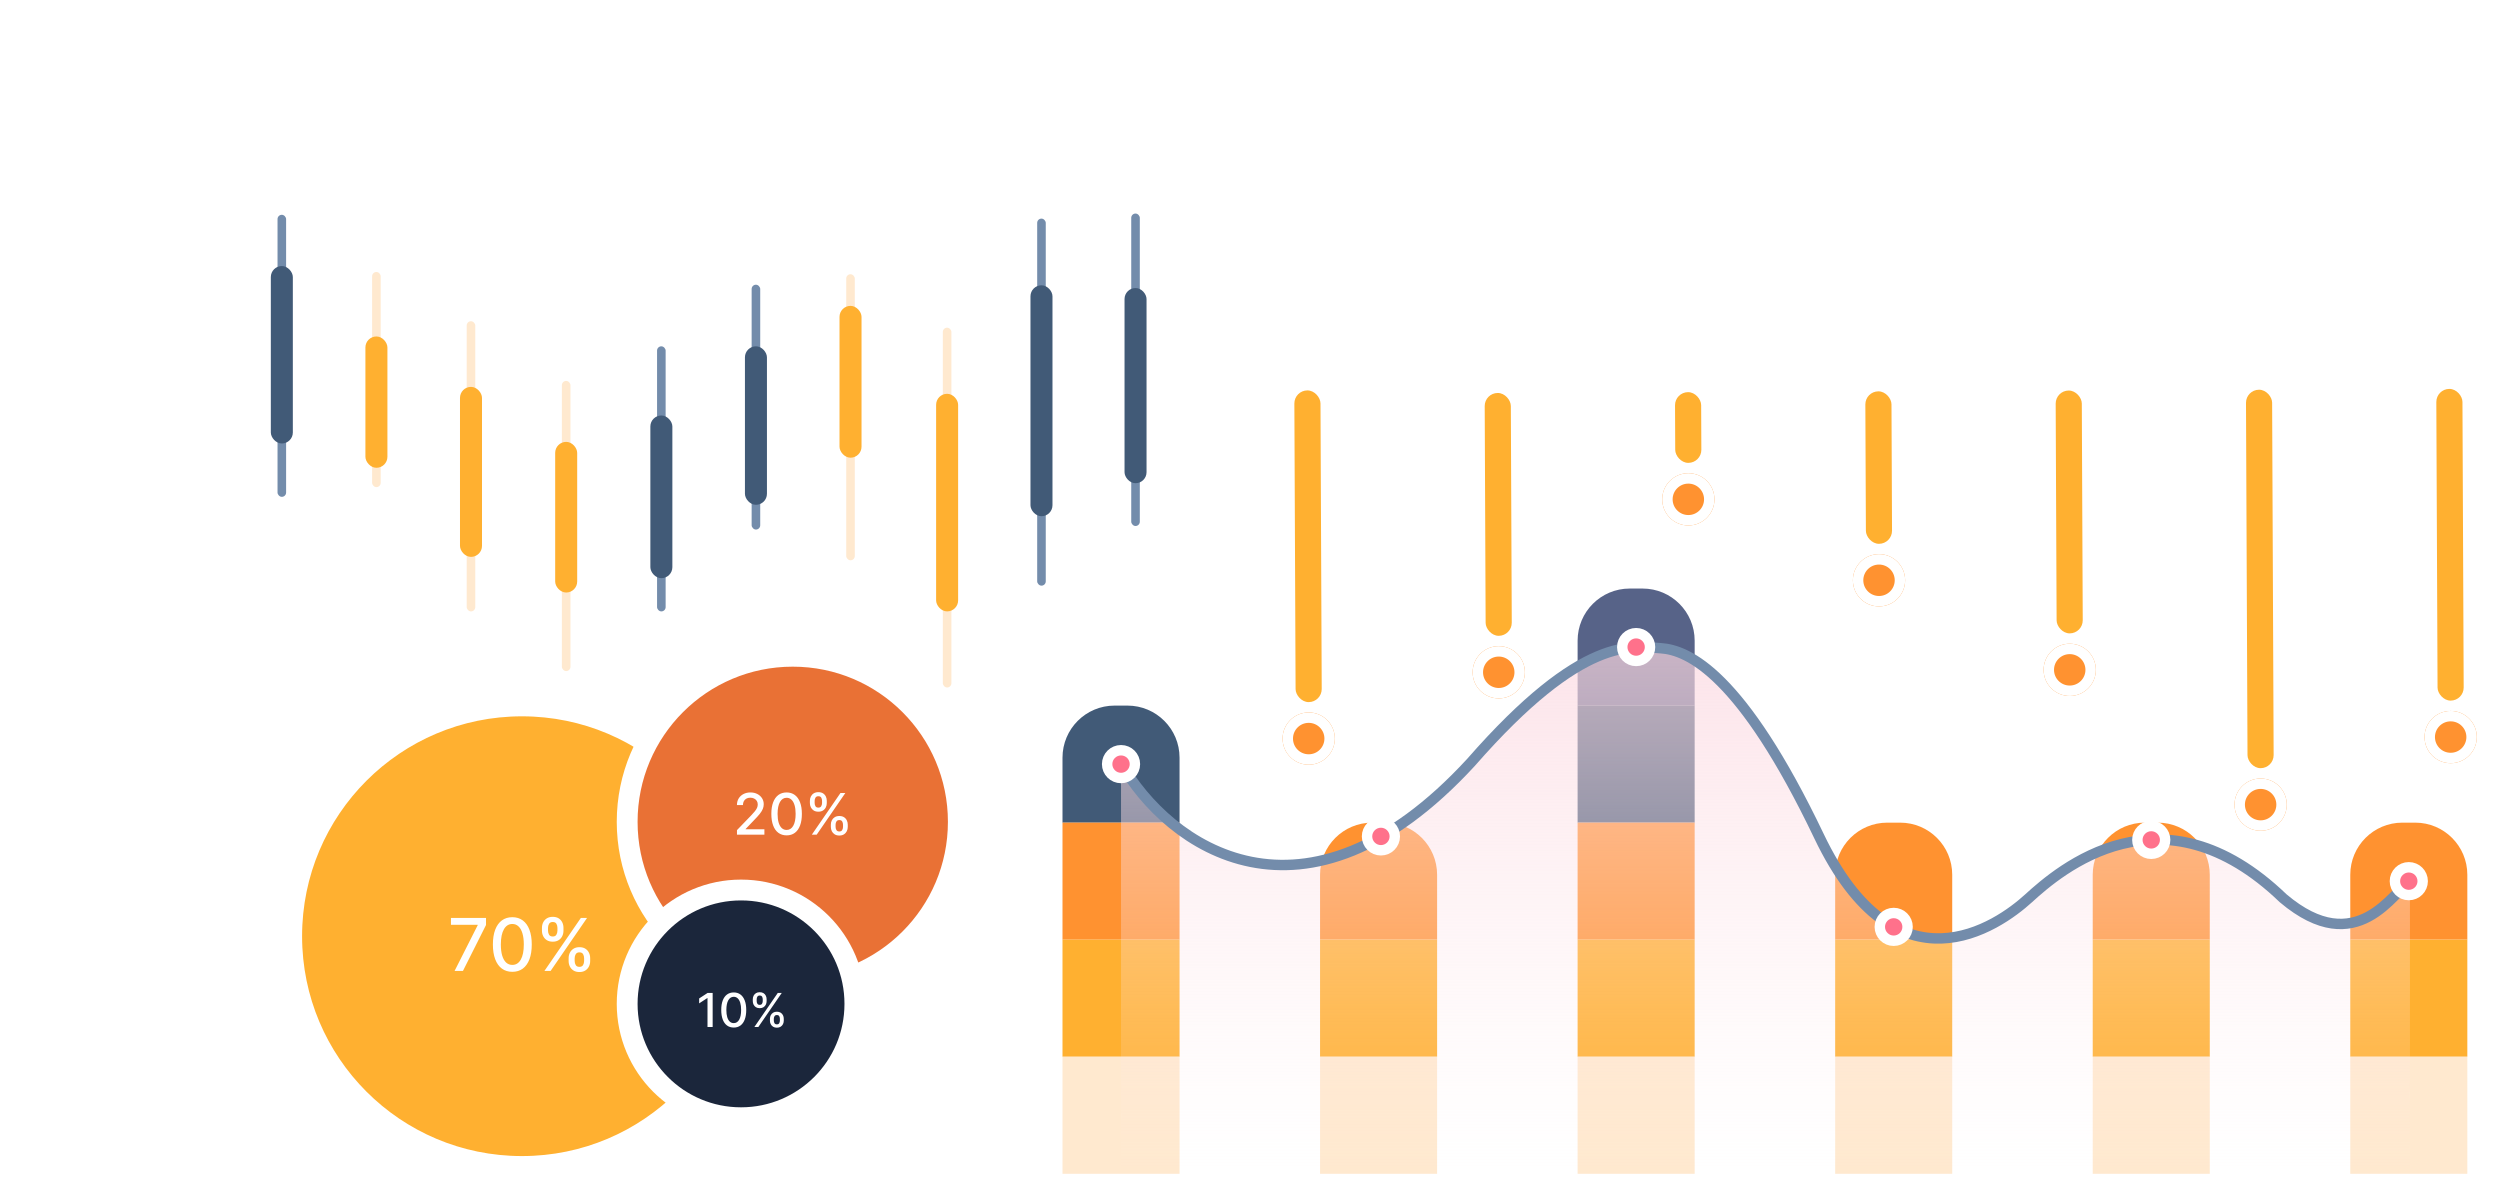 <svg width="480" height="230" viewBox="0 0 480 230" fill="none" xmlns="http://www.w3.org/2000/svg">
<g clip-path="url(#clip0_2138_1925)">
<path d="M552 32H48C39.163 32 32 39.163 32 48V274C32 282.837 39.163 290 48 290H552C560.837 290 568 282.837 568 274V48C568 39.163 560.837 32 552 32Z" fill="white"/>
<rect x="53.286" y="41.241" width="1.647" height="54.152" rx="0.824" fill="#738CAB"/>
<rect x="52" y="51.08" width="4.225" height="34.07" rx="2.113" fill="#415A77"/>
<rect x="199.139" y="41.972" width="1.647" height="70.474" rx="0.824" fill="#738CAB"/>
<rect x="197.851" y="54.777" width="4.225" height="44.339" rx="2.113" fill="#415A77"/>
<rect x="217.197" y="41" width="1.647" height="59.991" rx="0.824" fill="#738CAB"/>
<rect x="215.911" y="55.303" width="4.225" height="37.473" rx="2.113" fill="#415A77"/>
<rect x="126.155" y="66.492" width="1.647" height="50.898" rx="0.824" fill="#738CAB"/>
<rect x="124.869" y="79.774" width="4.225" height="31.237" rx="2.113" fill="#415A77"/>
<rect x="144.315" y="54.664" width="1.647" height="47.011" rx="0.824" fill="#738CAB"/>
<rect x="143.028" y="66.493" width="4.225" height="30.427" rx="2.113" fill="#415A77"/>
<rect x="71.446" y="52.221" width="1.647" height="41.308" rx="0.824" fill="#FFE9CF"/>
<rect x="70.159" y="64.602" width="4.225" height="25.213" rx="2.113" fill="#FFB030"/>
<rect x="89.606" y="61.675" width="1.647" height="55.715" rx="0.824" fill="#FFE9CF"/>
<rect x="88.319" y="74.281" width="4.225" height="32.641" rx="2.113" fill="#FFB030"/>
<rect x="181.022" y="62.914" width="1.647" height="69.086" rx="0.824" fill="#FFE9CF"/>
<rect x="179.735" y="75.609" width="4.225" height="41.781" rx="2.113" fill="#FFB030"/>
<rect x="107.88" y="73.133" width="1.647" height="55.715" rx="0.824" fill="#FFE9CF"/>
<rect x="106.594" y="84.839" width="4.225" height="28.927" rx="2.113" fill="#FFB030"/>
<rect x="162.475" y="52.651" width="1.647" height="54.924" rx="0.824" fill="#FFE9CF"/>
<rect x="161.188" y="58.726" width="4.225" height="29.152" rx="2.113" fill="#FFB030"/>
<path d="M100.216 135.533C124.635 135.534 144.432 155.33 144.432 179.749C144.432 204.169 124.635 223.965 100.216 223.965C75.796 223.965 56 204.169 56 179.749C56 155.33 75.796 135.533 100.216 135.533Z" fill="#FFB030" stroke="white" stroke-width="4"/>
<path d="M152.208 126C169.766 126 184 140.234 184 157.792C184 175.35 169.766 189.585 152.208 189.585C134.649 189.585 120.416 175.35 120.416 157.792C120.416 140.234 134.649 126 152.208 126Z" fill="#E97135" stroke="white" stroke-width="4"/>
<path d="M142.277 170.882C154.351 170.882 164.138 180.67 164.138 192.743C164.138 204.817 154.351 214.605 142.277 214.605C130.203 214.605 120.416 204.817 120.416 192.743C120.416 180.67 130.203 170.882 142.277 170.882Z" fill="#1B263B" stroke="white" stroke-width="4"/>
<path d="M136.83 190.637V197.182H135.839V191.628H135.801L134.235 192.65V191.704L135.868 190.637H136.83ZM140.88 197.291C140.375 197.289 139.943 197.156 139.585 196.892C139.227 196.627 138.953 196.243 138.764 195.738C138.574 195.233 138.479 194.624 138.479 193.913C138.479 193.203 138.574 192.597 138.764 192.094C138.956 191.591 139.23 191.208 139.588 190.944C139.948 190.68 140.379 190.547 140.88 190.547C141.38 190.547 141.81 190.681 142.168 190.947C142.525 191.211 142.799 191.595 142.989 192.098C143.181 192.598 143.277 193.203 143.277 193.913C143.277 194.627 143.182 195.236 142.992 195.741C142.802 196.244 142.529 196.628 142.171 196.895C141.813 197.159 141.382 197.291 140.88 197.291ZM140.88 196.438C141.323 196.438 141.669 196.221 141.918 195.789C142.17 195.356 142.295 194.731 142.295 193.913C142.295 193.37 142.238 192.91 142.123 192.535C142.01 192.158 141.847 191.873 141.634 191.679C141.423 191.483 141.171 191.385 140.88 191.385C140.438 191.385 140.092 191.602 139.841 192.037C139.589 192.471 139.463 193.097 139.46 193.913C139.46 194.458 139.517 194.92 139.63 195.297C139.745 195.672 139.908 195.956 140.119 196.15C140.33 196.342 140.583 196.438 140.88 196.438ZM147.827 195.955V195.61C147.827 195.363 147.878 195.137 147.98 194.932C148.085 194.726 148.236 194.561 148.434 194.437C148.634 194.311 148.876 194.248 149.16 194.248C149.449 194.248 149.692 194.31 149.888 194.434C150.084 194.557 150.232 194.723 150.333 194.929C150.435 195.136 150.486 195.363 150.486 195.61V195.955C150.486 196.202 150.435 196.429 150.333 196.636C150.23 196.84 150.08 197.006 149.882 197.131C149.686 197.255 149.445 197.317 149.16 197.317C148.872 197.317 148.629 197.255 148.431 197.131C148.233 197.006 148.083 196.84 147.98 196.636C147.878 196.429 147.827 196.202 147.827 195.955ZM148.572 195.61V195.955C148.572 196.138 148.615 196.305 148.703 196.454C148.79 196.603 148.942 196.677 149.16 196.677C149.375 196.677 149.525 196.603 149.61 196.454C149.695 196.305 149.738 196.138 149.738 195.955V195.61C149.738 195.427 149.697 195.26 149.613 195.111C149.532 194.962 149.381 194.888 149.16 194.888C148.947 194.888 148.795 194.962 148.706 195.111C148.616 195.26 148.572 195.427 148.572 195.61ZM144.535 192.209V191.864C144.535 191.617 144.586 191.39 144.688 191.183C144.793 190.977 144.944 190.812 145.142 190.688C145.342 190.564 145.584 190.503 145.868 190.503C146.157 190.503 146.4 190.564 146.596 190.688C146.792 190.812 146.941 190.977 147.041 191.183C147.141 191.39 147.191 191.617 147.191 191.864V192.209C147.191 192.457 147.14 192.683 147.037 192.89C146.937 193.095 146.788 193.26 146.59 193.385C146.394 193.509 146.153 193.571 145.868 193.571C145.578 193.571 145.334 193.509 145.136 193.385C144.94 193.26 144.791 193.095 144.688 192.89C144.586 192.683 144.535 192.457 144.535 192.209ZM145.283 191.864V192.209C145.283 192.393 145.325 192.559 145.411 192.708C145.498 192.857 145.65 192.932 145.868 192.932C146.081 192.932 146.23 192.857 146.315 192.708C146.403 192.559 146.446 192.393 146.446 192.209V191.864C146.446 191.681 146.405 191.515 146.322 191.366C146.238 191.216 146.087 191.142 145.868 191.142C145.655 191.142 145.503 191.216 145.414 191.366C145.327 191.515 145.283 191.681 145.283 191.864ZM144.839 197.182L149.339 190.637H150.102L145.602 197.182H144.839Z" fill="white"/>
<path d="M141.499 160.259V159.384L144.206 156.579C144.495 156.274 144.734 156.007 144.921 155.778C145.111 155.547 145.253 155.326 145.347 155.118C145.441 154.91 145.488 154.688 145.488 154.454C145.488 154.188 145.425 153.959 145.3 153.767C145.175 153.571 145.004 153.422 144.788 153.317C144.572 153.211 144.329 153.157 144.058 153.157C143.771 153.157 143.521 153.216 143.308 153.333C143.094 153.45 142.93 153.616 142.816 153.829C142.701 154.043 142.644 154.293 142.644 154.579H141.491C141.491 154.092 141.603 153.666 141.827 153.302C142.051 152.937 142.359 152.655 142.749 152.454C143.14 152.251 143.584 152.149 144.081 152.149C144.584 152.149 145.027 152.25 145.409 152.45C145.795 152.648 146.096 152.919 146.312 153.263C146.528 153.604 146.636 153.989 146.636 154.419C146.636 154.716 146.58 155.006 146.468 155.29C146.359 155.574 146.167 155.89 145.894 156.239C145.62 156.586 145.24 157.006 144.753 157.501L143.163 159.165V159.224H146.765V160.259H141.499ZM151.031 160.392C150.413 160.389 149.886 160.226 149.448 159.903C149.011 159.58 148.676 159.11 148.445 158.493C148.213 157.876 148.097 157.132 148.097 156.263C148.097 155.396 148.213 154.655 148.445 154.04C148.679 153.425 149.015 152.957 149.452 152.634C149.892 152.311 150.419 152.149 151.031 152.149C151.642 152.149 152.167 152.312 152.605 152.638C153.042 152.961 153.377 153.429 153.609 154.044C153.843 154.656 153.96 155.396 153.96 156.263C153.96 157.135 153.844 157.88 153.613 158.497C153.381 159.112 153.046 159.582 152.609 159.907C152.171 160.23 151.645 160.392 151.031 160.392ZM151.031 159.349C151.572 159.349 151.995 159.084 152.3 158.556C152.607 158.027 152.761 157.263 152.761 156.263C152.761 155.599 152.691 155.037 152.55 154.579C152.412 154.118 152.213 153.769 151.952 153.532C151.695 153.293 151.387 153.173 151.031 153.173C150.491 153.173 150.068 153.438 149.761 153.97C149.454 154.501 149.299 155.265 149.296 156.263C149.296 156.929 149.365 157.493 149.503 157.954C149.644 158.412 149.843 158.76 150.101 158.997C150.359 159.231 150.669 159.349 151.031 159.349ZM159.522 158.759V158.337C159.522 158.035 159.584 157.759 159.709 157.509C159.837 157.256 160.022 157.054 160.264 156.903C160.509 156.75 160.804 156.673 161.151 156.673C161.505 156.673 161.802 156.748 162.041 156.899C162.281 157.05 162.462 157.252 162.584 157.505C162.709 157.757 162.772 158.035 162.772 158.337V158.759C162.772 159.061 162.709 159.338 162.584 159.591C162.459 159.841 162.276 160.043 162.033 160.196C161.794 160.347 161.5 160.423 161.151 160.423C160.799 160.423 160.502 160.347 160.26 160.196C160.018 160.043 159.834 159.841 159.709 159.591C159.584 159.338 159.522 159.061 159.522 158.759ZM160.432 158.337V158.759C160.432 158.983 160.485 159.186 160.592 159.368C160.699 159.55 160.885 159.642 161.151 159.642C161.414 159.642 161.597 159.55 161.701 159.368C161.806 159.186 161.858 158.983 161.858 158.759V158.337C161.858 158.113 161.807 157.91 161.705 157.728C161.606 157.545 161.421 157.454 161.151 157.454C160.89 157.454 160.705 157.545 160.596 157.728C160.487 157.91 160.432 158.113 160.432 158.337ZM155.498 154.181V153.759C155.498 153.457 155.561 153.179 155.686 152.927C155.813 152.674 155.998 152.472 156.24 152.321C156.485 152.17 156.781 152.095 157.127 152.095C157.481 152.095 157.778 152.17 158.018 152.321C158.257 152.472 158.438 152.674 158.561 152.927C158.683 153.179 158.744 153.457 158.744 153.759V154.181C158.744 154.483 158.682 154.76 158.557 155.013C158.434 155.263 158.252 155.465 158.01 155.618C157.77 155.769 157.476 155.845 157.127 155.845C156.773 155.845 156.475 155.769 156.233 155.618C155.993 155.465 155.811 155.263 155.686 155.013C155.561 154.76 155.498 154.483 155.498 154.181ZM156.412 153.759V154.181C156.412 154.405 156.464 154.608 156.569 154.79C156.675 154.972 156.862 155.063 157.127 155.063C157.388 155.063 157.57 154.972 157.674 154.79C157.781 154.608 157.834 154.405 157.834 154.181V153.759C157.834 153.535 157.783 153.332 157.682 153.149C157.58 152.967 157.395 152.876 157.127 152.876C156.867 152.876 156.682 152.967 156.573 153.149C156.466 153.332 156.412 153.535 156.412 153.759ZM155.869 160.259L161.369 152.259H162.303L156.803 160.259H155.869Z" fill="white"/>
<path d="M87.279 186.421L91.723 177.631V177.557H86.583V176.239H93.314V177.602L88.885 186.421H87.279ZM98.369 186.59C97.584 186.587 96.912 186.38 96.356 185.969C95.799 185.558 95.373 184.959 95.078 184.174C94.783 183.388 94.635 182.442 94.635 181.335C94.635 180.232 94.783 179.289 95.078 178.506C95.376 177.724 95.804 177.128 96.361 176.717C96.921 176.306 97.59 176.1 98.369 176.1C99.148 176.1 99.816 176.307 100.373 176.722C100.929 177.133 101.355 177.729 101.65 178.511C101.949 179.29 102.098 180.232 102.098 181.335C102.098 182.446 101.95 183.393 101.655 184.179C101.36 184.961 100.934 185.559 100.378 185.974C99.821 186.385 99.151 186.59 98.369 186.59ZM98.369 185.263C99.058 185.263 99.597 184.926 99.985 184.254C100.376 183.581 100.571 182.608 100.571 181.335C100.571 180.49 100.482 179.776 100.303 179.192C100.127 178.606 99.874 178.162 99.542 177.86C99.214 177.555 98.823 177.403 98.369 177.403C97.683 177.403 97.144 177.741 96.753 178.417C96.362 179.093 96.165 180.066 96.162 181.335C96.162 182.184 96.249 182.901 96.425 183.488C96.604 184.071 96.858 184.514 97.186 184.815C97.514 185.114 97.908 185.263 98.369 185.263ZM109.176 184.512V183.975C109.176 183.591 109.256 183.239 109.415 182.921C109.577 182.6 109.812 182.343 110.121 182.151C110.432 181.955 110.808 181.857 111.249 181.857C111.7 181.857 112.078 181.953 112.383 182.146C112.688 182.338 112.918 182.595 113.074 182.916C113.233 183.238 113.312 183.591 113.312 183.975V184.512C113.312 184.897 113.233 185.25 113.074 185.571C112.915 185.889 112.681 186.146 112.373 186.342C112.068 186.534 111.693 186.63 111.249 186.63C110.802 186.63 110.424 186.534 110.116 186.342C109.807 186.146 109.574 185.889 109.415 185.571C109.256 185.25 109.176 184.897 109.176 184.512ZM110.334 183.975V184.512C110.334 184.797 110.402 185.056 110.538 185.288C110.674 185.52 110.911 185.636 111.249 185.636C111.584 185.636 111.818 185.52 111.95 185.288C112.083 185.056 112.149 184.797 112.149 184.512V183.975C112.149 183.69 112.084 183.432 111.955 183.2C111.829 182.968 111.594 182.852 111.249 182.852C110.918 182.852 110.682 182.968 110.543 183.2C110.404 183.432 110.334 183.69 110.334 183.975ZM104.055 178.685V178.148C104.055 177.764 104.135 177.411 104.294 177.089C104.456 176.768 104.692 176.511 105 176.319C105.311 176.127 105.688 176.031 106.128 176.031C106.579 176.031 106.957 176.127 107.262 176.319C107.567 176.511 107.797 176.768 107.953 177.089C108.109 177.411 108.187 177.764 108.187 178.148V178.685C108.187 179.07 108.107 179.423 107.948 179.744C107.792 180.062 107.56 180.319 107.252 180.515C106.947 180.707 106.573 180.803 106.128 180.803C105.678 180.803 105.298 180.707 104.99 180.515C104.685 180.319 104.453 180.062 104.294 179.744C104.135 179.423 104.055 179.07 104.055 178.685ZM105.219 178.148V178.685C105.219 178.97 105.285 179.229 105.418 179.461C105.553 179.693 105.79 179.809 106.128 179.809C106.46 179.809 106.692 179.693 106.824 179.461C106.96 179.229 107.028 178.97 107.028 178.685V178.148C107.028 177.863 106.964 177.605 106.834 177.373C106.705 177.141 106.47 177.025 106.128 177.025C105.797 177.025 105.562 177.141 105.422 177.373C105.287 177.605 105.219 177.863 105.219 178.148ZM104.528 186.421L111.528 176.239H112.716L105.716 186.421H104.528Z" fill="white"/>
<path d="M204 145.474C204 139.951 208.477 135.474 214 135.474H216.474C221.997 135.474 226.474 139.951 226.474 145.474V157.948H204V145.474Z" fill="#415A77"/>
<rect x="204" y="157.948" width="22.474" height="22.474" fill="#FF9230"/>
<rect x="204" y="180.421" width="22.474" height="22.474" fill="#FFB030"/>
<rect x="204" y="202.895" width="22.474" height="22.474" fill="#FFE9CF"/>
<path d="M253.451 167.948C253.451 162.425 257.928 157.948 263.451 157.948H265.924C271.447 157.948 275.924 162.425 275.924 167.948V180.421H253.451V167.948Z" fill="#FF9230"/>
<rect x="253.451" y="180.421" width="22.474" height="22.474" fill="#FFB030"/>
<rect x="253.451" y="202.895" width="22.474" height="22.474" fill="#FFE9CF"/>
<path d="M302.901 123C302.901 117.477 307.379 113 312.901 113H315.375C320.898 113 325.375 117.477 325.375 123V135.474H302.901V123Z" fill="#576388"/>
<rect x="302.901" y="135.474" width="22.474" height="22.474" fill="#415A77"/>
<rect x="302.901" y="157.948" width="22.474" height="22.474" fill="#FF9230"/>
<rect x="302.901" y="180.421" width="22.474" height="22.474" fill="#FFB030"/>
<rect x="302.901" y="202.895" width="22.474" height="22.474" fill="#FFE9CF"/>
<path d="M352.352 167.948C352.352 162.425 356.829 157.948 362.352 157.948H364.826C370.349 157.948 374.826 162.425 374.826 167.948V180.421H352.352V167.948Z" fill="#FF9230"/>
<rect x="352.352" y="180.421" width="22.474" height="22.474" fill="#FFB030"/>
<rect x="352.352" y="202.895" width="22.474" height="22.474" fill="#FFE9CF"/>
<path d="M401.803 167.948C401.803 162.425 406.28 157.948 411.803 157.948H414.276C419.799 157.948 424.276 162.425 424.276 167.948V180.421H401.803V167.948Z" fill="#FF9230"/>
<rect x="401.803" y="180.421" width="22.474" height="22.474" fill="#FFB030"/>
<rect x="401.803" y="202.895" width="22.474" height="22.474" fill="#FFE9CF"/>
<path d="M451.253 167.948C451.253 162.425 455.731 157.948 461.253 157.948H463.727C469.25 157.948 473.727 162.425 473.727 167.948V180.421H451.253V167.948Z" fill="#FF9230"/>
<rect x="451.253" y="180.421" width="22.474" height="22.474" fill="#FFB030"/>
<rect x="451.253" y="202.895" width="22.474" height="22.474" fill="#FFE9CF"/>
<path opacity="0.7" d="M282.418 146.393C250.364 181.209 224.275 162.427 215.237 146.538V225.295H462.709V169.291C459.655 170.871 452.631 184.534 438.368 172.47C415.054 150.019 395.366 167.117 389.494 172.47C383.622 177.824 364.106 191.64 349.254 160.554C334.402 129.468 324.212 124.805 318.858 124.459C313.505 124.114 304.006 121.696 282.418 146.393Z" fill="url(#paint0_linear_2138_1925)"/>
<path d="M215.237 146.538C224.275 162.427 250.364 181.209 282.418 146.393C304.006 121.696 313.505 124.114 318.858 124.459C324.212 124.805 334.402 129.468 349.254 160.554C364.106 191.64 383.622 177.824 389.494 172.47C395.366 167.117 415.054 150.019 438.368 172.47C452.631 184.534 459.655 170.871 462.709 169.291" stroke="#738CAB" stroke-width="2" stroke-linecap="round"/>
<circle cx="215.237" cy="146.711" r="2.667" fill="#FF718B" stroke="white" stroke-width="2"/>
<circle cx="265.136" cy="160.59" r="2.667" fill="#FF718B" stroke="white" stroke-width="2"/>
<circle cx="314.138" cy="124.237" r="2.667" fill="#FF718B" stroke="white" stroke-width="2"/>
<circle cx="363.589" cy="177.96" r="2.667" fill="#FF718B" stroke="white" stroke-width="2"/>
<circle cx="413.04" cy="161.261" r="2.667" fill="#FF718B" stroke="white" stroke-width="2"/>
<circle cx="462.49" cy="169.184" r="2.667" fill="#FF718B" stroke="white" stroke-width="2"/>
<rect x="473.037" y="134.506" width="5.017" height="59.849" rx="2.508" transform="rotate(179.755 473.037 134.506)" fill="#FFB030"/>
<g filter="url(#filter0_d_2138_1925)">
<circle cx="470.529" cy="134.517" r="5.017" transform="rotate(179.755 470.529 134.517)" fill="#FF9230"/>
<circle cx="470.529" cy="134.517" r="4.017" transform="rotate(179.755 470.529 134.517)" stroke="white" stroke-width="2"/>
</g>
<rect x="399.896" y="121.599" width="5.017" height="46.629" rx="2.508" transform="rotate(179.755 399.896 121.599)" fill="#FFB030"/>
<g filter="url(#filter1_d_2138_1925)">
<circle cx="397.388" cy="121.609" r="5.017" transform="rotate(179.755 397.388 121.609)" fill="#FF9230"/>
<circle cx="397.388" cy="121.609" r="4.017" transform="rotate(179.755 397.388 121.609)" stroke="white" stroke-width="2"/>
</g>
<rect x="363.279" y="104.403" width="5.017" height="29.277" rx="2.508" transform="rotate(179.755 363.279 104.403)" fill="#FFB030"/>
<g filter="url(#filter2_d_2138_1925)">
<circle cx="360.771" cy="104.413" r="5.017" transform="rotate(179.755 360.771 104.413)" fill="#FF9230"/>
<circle cx="360.771" cy="104.413" r="4.017" transform="rotate(179.755 360.771 104.413)" stroke="white" stroke-width="2"/>
</g>
<rect x="326.67" y="88.862" width="5.017" height="13.58" rx="2.508" transform="rotate(179.755 326.67 88.862)" fill="#FFB030"/>
<g filter="url(#filter3_d_2138_1925)">
<circle cx="324.162" cy="88.872" r="5.017" transform="rotate(179.755 324.162 88.872)" fill="#FF9230"/>
<circle cx="324.162" cy="88.872" r="4.017" transform="rotate(179.755 324.162 88.872)" stroke="white" stroke-width="2"/>
</g>
<rect x="290.269" y="122.067" width="5.017" height="46.629" rx="2.508" transform="rotate(179.755 290.269 122.067)" fill="#FFB030"/>
<g filter="url(#filter4_d_2138_1925)">
<circle cx="287.761" cy="122.077" r="5.017" transform="rotate(179.755 287.761 122.077)" fill="#FF9230"/>
<circle cx="287.761" cy="122.077" r="4.017" transform="rotate(179.755 287.761 122.077)" stroke="white" stroke-width="2"/>
</g>
<rect x="253.78" y="134.795" width="5.017" height="59.849" rx="2.508" transform="rotate(179.755 253.78 134.795)" fill="#FFB030"/>
<g filter="url(#filter5_d_2138_1925)">
<circle cx="251.272" cy="134.806" r="5.017" transform="rotate(179.755 251.272 134.806)" fill="#FF9230"/>
<circle cx="251.272" cy="134.806" r="4.017" transform="rotate(179.755 251.272 134.806)" stroke="white" stroke-width="2"/>
</g>
<rect x="436.549" y="147.479" width="5.017" height="72.665" rx="2.508" transform="rotate(179.755 436.549 147.479)" fill="#FFB030"/>
<g filter="url(#filter6_d_2138_1925)">
<circle cx="434.041" cy="147.489" r="5.017" transform="rotate(179.755 434.041 147.489)" fill="#FF9230"/>
<circle cx="434.041" cy="147.489" r="4.017" transform="rotate(179.755 434.041 147.489)" stroke="white" stroke-width="2"/>
</g>
</g>
<defs>
<filter id="filter0_d_2138_1925" x="457.513" y="128.5" width="26.033" height="26.033" filterUnits="userSpaceOnUse" color-interpolation-filters="sRGB">
<feFlood flood-opacity="0" result="BackgroundImageFix"/>
<feColorMatrix in="SourceAlpha" type="matrix" values="0 0 0 0 0 0 0 0 0 0 0 0 0 0 0 0 0 0 127 0" result="hardAlpha"/>
<feOffset dy="7"/>
<feGaussianBlur stdDeviation="4"/>
<feComposite in2="hardAlpha" operator="out"/>
<feColorMatrix type="matrix" values="0 0 0 0 0.29 0 0 0 0 0.227 0 0 0 0 1 0 0 0 0.13 0"/>
<feBlend mode="normal" in2="BackgroundImageFix" result="effect1_dropShadow_2138_1925"/>
<feBlend mode="normal" in="SourceGraphic" in2="effect1_dropShadow_2138_1925" result="shape"/>
</filter>
<filter id="filter1_d_2138_1925" x="384.372" y="115.593" width="26.033" height="26.033" filterUnits="userSpaceOnUse" color-interpolation-filters="sRGB">
<feFlood flood-opacity="0" result="BackgroundImageFix"/>
<feColorMatrix in="SourceAlpha" type="matrix" values="0 0 0 0 0 0 0 0 0 0 0 0 0 0 0 0 0 0 127 0" result="hardAlpha"/>
<feOffset dy="7"/>
<feGaussianBlur stdDeviation="4"/>
<feComposite in2="hardAlpha" operator="out"/>
<feColorMatrix type="matrix" values="0 0 0 0 0.29 0 0 0 0 0.227 0 0 0 0 1 0 0 0 0.13 0"/>
<feBlend mode="normal" in2="BackgroundImageFix" result="effect1_dropShadow_2138_1925"/>
<feBlend mode="normal" in="SourceGraphic" in2="effect1_dropShadow_2138_1925" result="shape"/>
</filter>
<filter id="filter2_d_2138_1925" x="347.754" y="98.397" width="26.033" height="26.033" filterUnits="userSpaceOnUse" color-interpolation-filters="sRGB">
<feFlood flood-opacity="0" result="BackgroundImageFix"/>
<feColorMatrix in="SourceAlpha" type="matrix" values="0 0 0 0 0 0 0 0 0 0 0 0 0 0 0 0 0 0 127 0" result="hardAlpha"/>
<feOffset dy="7"/>
<feGaussianBlur stdDeviation="4"/>
<feComposite in2="hardAlpha" operator="out"/>
<feColorMatrix type="matrix" values="0 0 0 0 0.29 0 0 0 0 0.227 0 0 0 0 1 0 0 0 0.13 0"/>
<feBlend mode="normal" in2="BackgroundImageFix" result="effect1_dropShadow_2138_1925"/>
<feBlend mode="normal" in="SourceGraphic" in2="effect1_dropShadow_2138_1925" result="shape"/>
</filter>
<filter id="filter3_d_2138_1925" x="311.145" y="82.856" width="26.033" height="26.033" filterUnits="userSpaceOnUse" color-interpolation-filters="sRGB">
<feFlood flood-opacity="0" result="BackgroundImageFix"/>
<feColorMatrix in="SourceAlpha" type="matrix" values="0 0 0 0 0 0 0 0 0 0 0 0 0 0 0 0 0 0 127 0" result="hardAlpha"/>
<feOffset dy="7"/>
<feGaussianBlur stdDeviation="4"/>
<feComposite in2="hardAlpha" operator="out"/>
<feColorMatrix type="matrix" values="0 0 0 0 0.29 0 0 0 0 0.227 0 0 0 0 1 0 0 0 0.13 0"/>
<feBlend mode="normal" in2="BackgroundImageFix" result="effect1_dropShadow_2138_1925"/>
<feBlend mode="normal" in="SourceGraphic" in2="effect1_dropShadow_2138_1925" result="shape"/>
</filter>
<filter id="filter4_d_2138_1925" x="274.744" y="116.061" width="26.033" height="26.033" filterUnits="userSpaceOnUse" color-interpolation-filters="sRGB">
<feFlood flood-opacity="0" result="BackgroundImageFix"/>
<feColorMatrix in="SourceAlpha" type="matrix" values="0 0 0 0 0 0 0 0 0 0 0 0 0 0 0 0 0 0 127 0" result="hardAlpha"/>
<feOffset dy="7"/>
<feGaussianBlur stdDeviation="4"/>
<feComposite in2="hardAlpha" operator="out"/>
<feColorMatrix type="matrix" values="0 0 0 0 0.29 0 0 0 0 0.227 0 0 0 0 1 0 0 0 0.13 0"/>
<feBlend mode="normal" in2="BackgroundImageFix" result="effect1_dropShadow_2138_1925"/>
<feBlend mode="normal" in="SourceGraphic" in2="effect1_dropShadow_2138_1925" result="shape"/>
</filter>
<filter id="filter5_d_2138_1925" x="238.255" y="128.789" width="26.033" height="26.033" filterUnits="userSpaceOnUse" color-interpolation-filters="sRGB">
<feFlood flood-opacity="0" result="BackgroundImageFix"/>
<feColorMatrix in="SourceAlpha" type="matrix" values="0 0 0 0 0 0 0 0 0 0 0 0 0 0 0 0 0 0 127 0" result="hardAlpha"/>
<feOffset dy="7"/>
<feGaussianBlur stdDeviation="4"/>
<feComposite in2="hardAlpha" operator="out"/>
<feColorMatrix type="matrix" values="0 0 0 0 0.29 0 0 0 0 0.227 0 0 0 0 1 0 0 0 0.13 0"/>
<feBlend mode="normal" in2="BackgroundImageFix" result="effect1_dropShadow_2138_1925"/>
<feBlend mode="normal" in="SourceGraphic" in2="effect1_dropShadow_2138_1925" result="shape"/>
</filter>
<filter id="filter6_d_2138_1925" x="421.025" y="141.472" width="26.033" height="26.033" filterUnits="userSpaceOnUse" color-interpolation-filters="sRGB">
<feFlood flood-opacity="0" result="BackgroundImageFix"/>
<feColorMatrix in="SourceAlpha" type="matrix" values="0 0 0 0 0 0 0 0 0 0 0 0 0 0 0 0 0 0 127 0" result="hardAlpha"/>
<feOffset dy="7"/>
<feGaussianBlur stdDeviation="4"/>
<feComposite in2="hardAlpha" operator="out"/>
<feColorMatrix type="matrix" values="0 0 0 0 0.29 0 0 0 0 0.227 0 0 0 0 1 0 0 0 0.13 0"/>
<feBlend mode="normal" in2="BackgroundImageFix" result="effect1_dropShadow_2138_1925"/>
<feBlend mode="normal" in="SourceGraphic" in2="effect1_dropShadow_2138_1925" result="shape"/>
</filter>
<linearGradient id="paint0_linear_2138_1925" x1="338.973" y1="124.237" x2="338.973" y2="225.295" gradientUnits="userSpaceOnUse">
<stop stop-color="#FBD7E0"/>
<stop offset="1" stop-color="#FFECED" stop-opacity="0"/>
</linearGradient>
<clipPath id="clip0_2138_1925">
<rect width="480" height="230" fill="white"/>
</clipPath>
</defs>
</svg>

